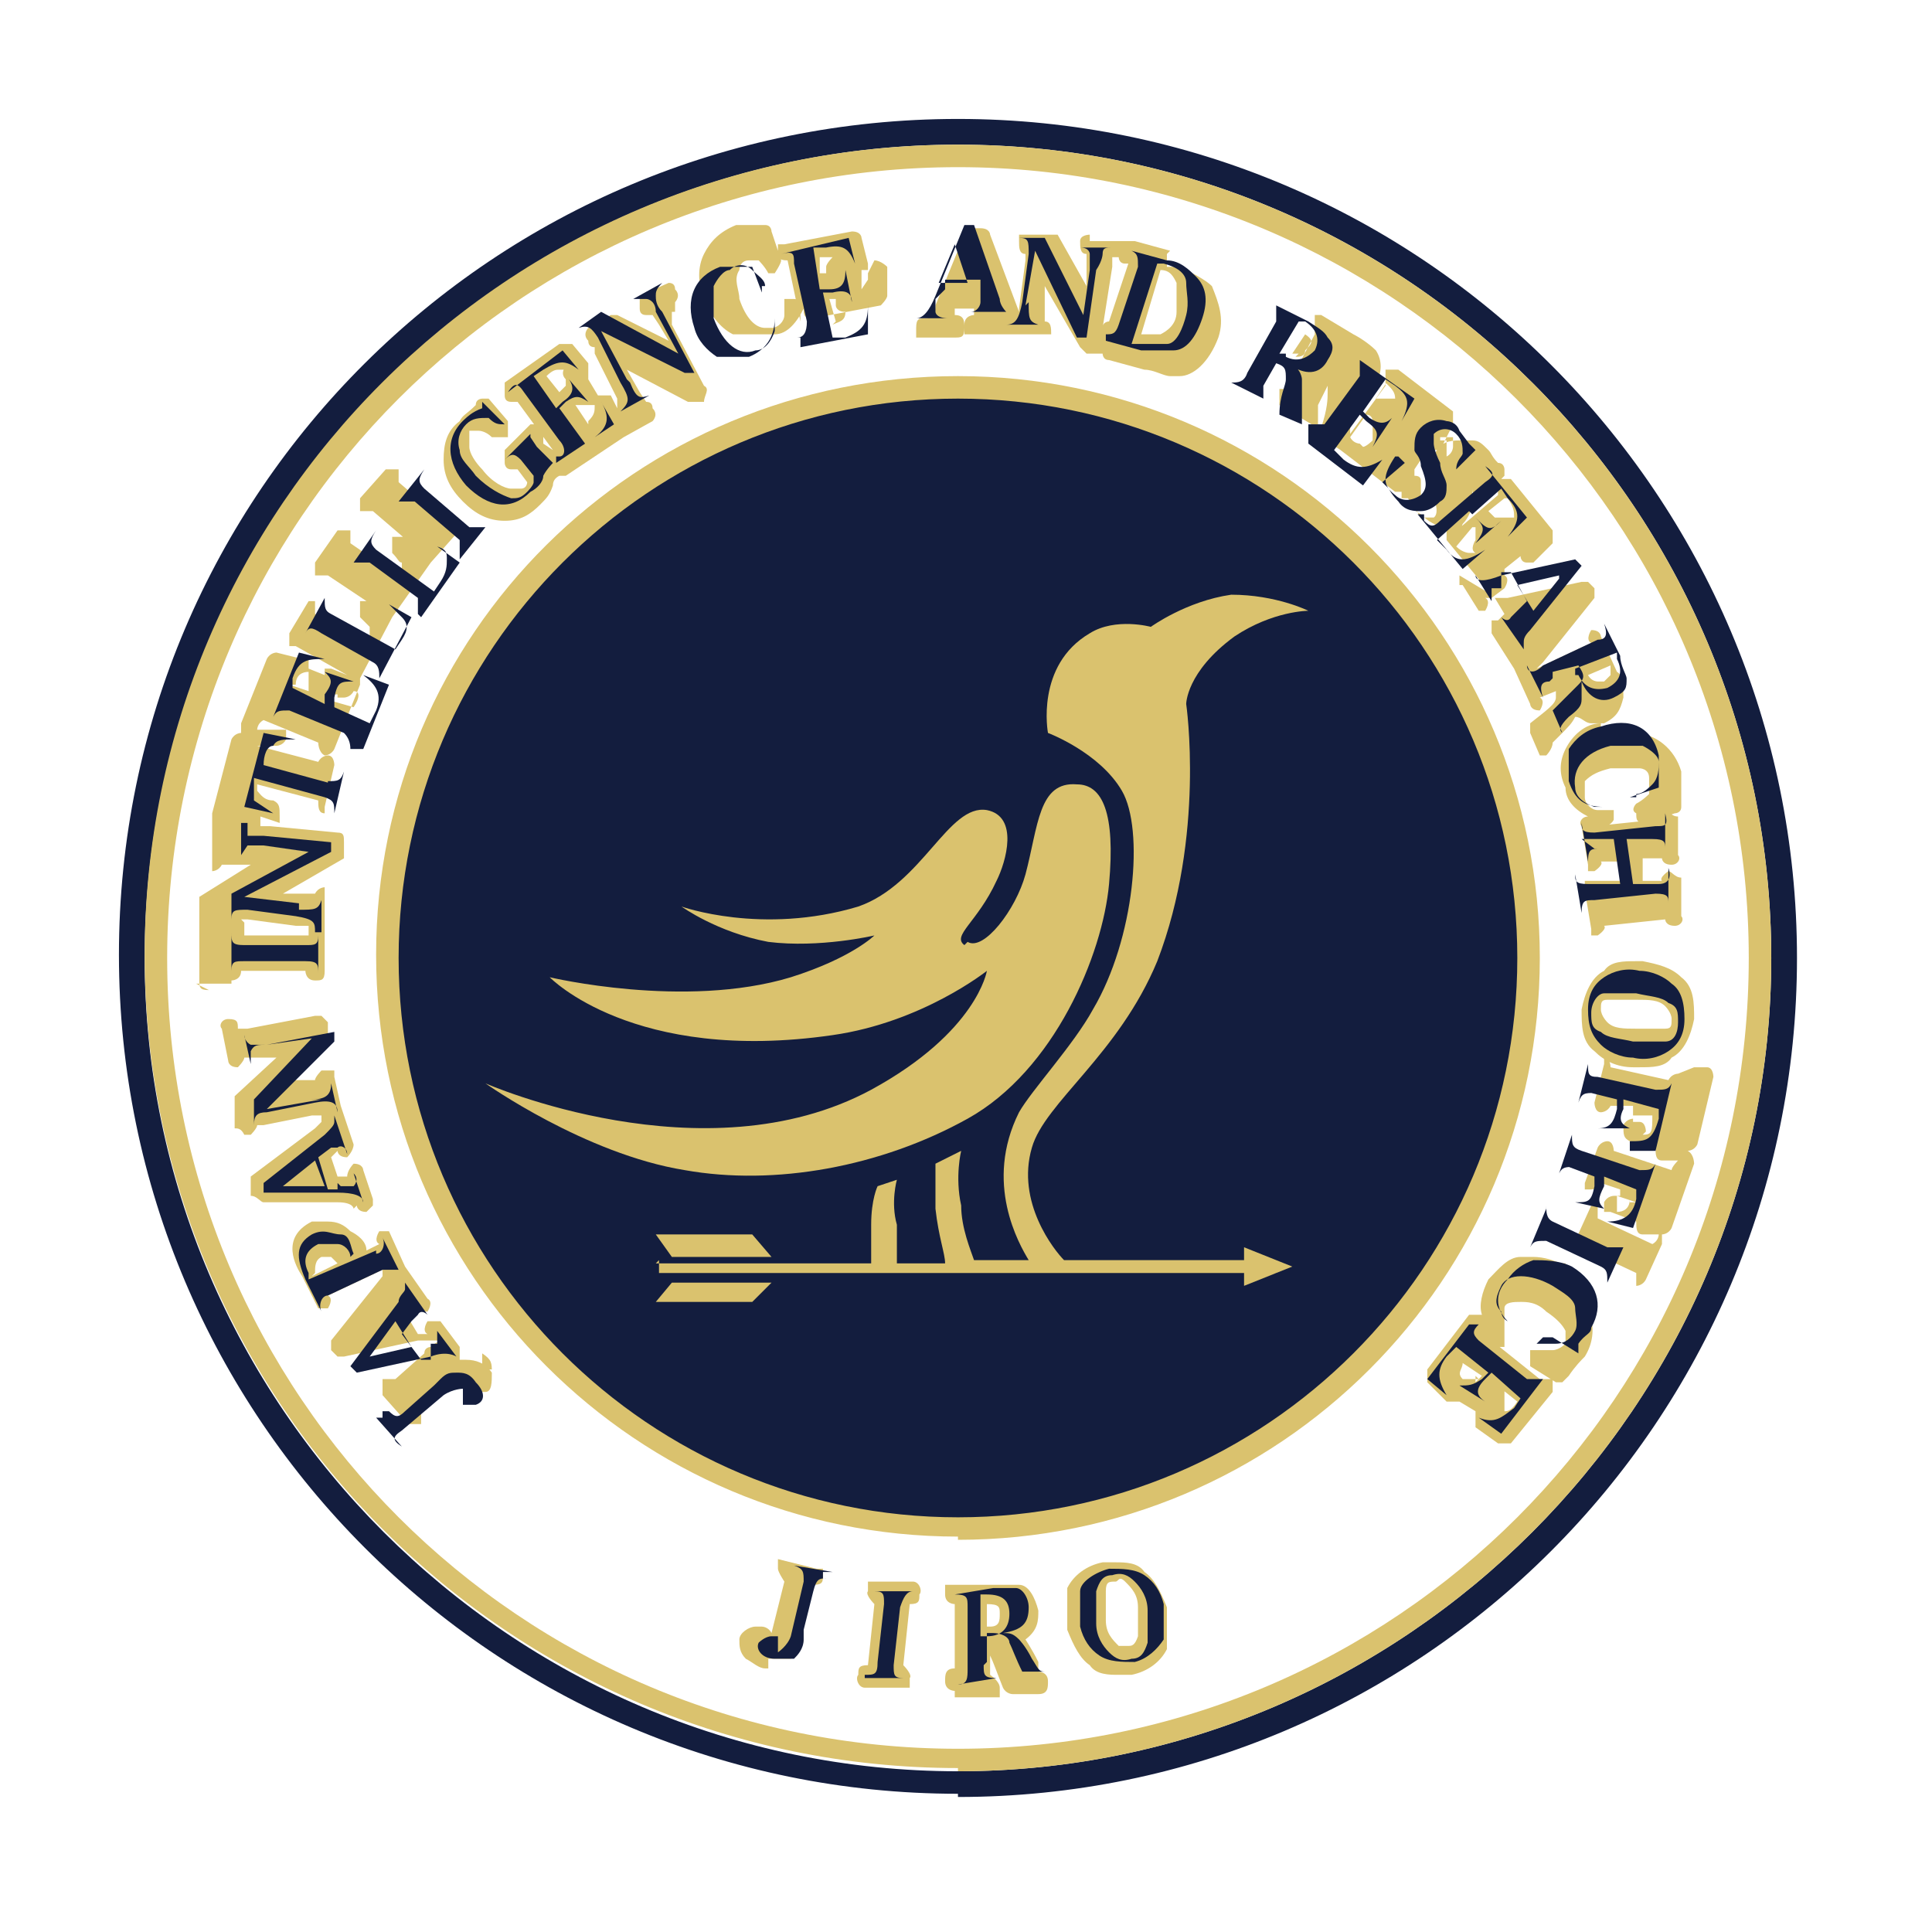 <?xml version="1.0" encoding="UTF-8"?>
<svg id="_レイヤー_1" data-name=" レイヤー 1" xmlns="http://www.w3.org/2000/svg" width="21.2mm" height="21.2mm" version="1.1" viewBox="0 0 60.1 60.1">
  <defs>
    <style>
      .cls-1 {
        fill: #dac26e;
      }

      .cls-1, .cls-2 {
        stroke-width: 0px;
      }

      .cls-2 {
        fill: #131d3e;
      }
    </style>
  </defs>
  <g>
    <circle class="cls-2" cx="29.8" cy="29.7" r="17.8"/>
    <path class="cls-1" d="M29.8,47.8c-10,0-18.1-8.1-18.1-18.1S19.8,11.7,29.8,11.7s18.1,8.1,18.1,18.1-8.1,18.1-18.1,18.1h0ZM29.8,12.4c-9.6,0-17.4,7.8-17.4,17.4s7.8,17.4,17.4,17.4,17.4-7.8,17.4-17.4-7.8-17.4-17.4-17.4Z"/>
  </g>
  <g>
    <path class="cls-1" d="M15.3,42.7c-.2-.3-.5-.4-.8-.4h-.2v-.4l-.6-.8h-.4s-.2.3,0,.4h-.3l-.3-.5.2-.2h.4s.2-.3,0-.4l-.7-1h0l-.5-1.1h-.3s-.2.3,0,.4h0l-.4.2c0-.3-.3-.5-.5-.6-.2-.2-.4-.3-.7-.3h-.5c-1,.5-.5,1.4-.3,1.7l.5,1h.3s.2-.3,0-.4h0l1.7-.8h0v.2l-1.6,2v.3l.2.2h.2l2.3-.5h.8s-.2,0-.4.2h0s-.2,0-.2.2l-.9.8h-.4v.5l.8.9h.4v-.4h0l1.2-1.1v.3c0,0,.3.2.5.2h.3c.2,0,.2-.3.2-.6s0-.4-.3-.6v.5h.3ZM9.8,39.6c0-.2,0-.4.2-.5h.3l.2.2-.8.4h0ZM12.2,41.8h-.2.2Z"/>
    <path class="cls-1" d="M11.1,37.5s0,.2.3.2,0,0,0,0h0l.2-.2v-.2l-.3-.9s0-.2-.3-.2,0,0,0,0h0s-.2.2-.2.4h-.3l-.2-.6.2-.2h0s0,.2.3.2,0,0,0,0h0s.2-.2.2-.4l-.4-1.2-.2-.9v-.2h-.4s-.2.2-.2.3h-1.1l1.5-1.3v-.5l-.2-.2h-.2l-2.1.4h-.3c0-.2,0-.3-.3-.3s0,0,0,0h0c-.2,0-.3.2-.2.3l.2,1s0,.2.3.2,0,0,0,0h0s.2-.2.2-.3h1l-1.3,1.2v1c.1,0,.2,0,.3.2h.2s.2-.2.2-.3h.2l1.5-.3h.3v.2l-.2.2-2,1.5v.6c.2,0,.3.2.4.2h2.3c.5,0,.5.2.5.2h0ZM9.6,36.6h-.2.2Z"/>
    <path class="cls-1" d="M7.2,30.5s.3,0,.3-.3h2s0,.3.3.3h0c.2,0,.3,0,.3-.3v-2.6h0s-.2,0-.3.2h-1l1.9-1.1v-.5c0-.2,0-.3-.2-.3l-2.1-.2h-.3v-.3l.6.2h0v-.2h0c0-.3,0-.4-.2-.5-.3,0-.4-.2-.5-.3v-.2l1.9.5h0c0,.2,0,.4.2.4h0v-.2l.3-1.3s0-.3-.2-.3h0s-.2,0-.3.2h0l-1.9-.5h.6s.2,0,.3-.2h0v-.3h-.9s0-.2.2-.3h0l1.7.7h0s0,.3.2.4h0s.2,0,.3-.2l.8-2h0v-.2l1-1.9h0l1.2-1.7h0l.8-.9v-.4h-.4l-1.4-1.2h0v-.4h-.4l-.8.9v.4h.4l1.4,1.2h0l-.4-.4h-.4v.5c.2.2.2.3.3.3v.5h0l-1.6-1.1h0v-.4h-.4l-.7,1v.4h.4l1.2.8h-.2v.5c0,0,.2.2.3.3v.5h0l-1.7-.9h0v-.4h-.2l-.6,1v.4h.2l1.6.9h0l-.5-.2h-.2v.2l-.5-.2h0v-.3h-.2l-.8-.2h0s-.2,0-.3.2l-.8,2v.3h0s-.2,0-.3.2l-.6,2.3v.3h0v1.5h0s.2,0,.3-.2h.9l-1.6,1v1.2h0v1.4c0,.2,0,.3.3.3h0l-.4-.2h1.1ZM10.5,21.7h.2s.2,0,.3-.2h0c.2,0,.2.2,0,.5h0l-.7-.2v-.2h.2ZM9.2,21.3c0-.3.2-.4.4-.4h0v.4h0v.2l-.6-.2h.2ZM7.5,28.6h.2l1.5.2h.4v.3h-2v-.4h0Z"/>
    <path class="cls-1" d="M21,9.7v-.3h0s.2-.2,0-.4h0q0-.2-.2-.2h0l-.9.4v.4h0q0,.2.2.2h.2l.2.3.3.5-1.6-.8h-.2l-.7.4s-.2.2,0,.4h0q0,.2.2.2h0v.2l.7,1.4v.3h0l-.2-.4h-.4l-.3-.5h0v-.5l-.5-.6h-.4l-1.7,1.2v.4h0q0,.2.2.2h.2l1.1,1.5h0v.2-.2l-.3-.2h0v-.4h0s0-.2-.2-.2h-.2l-.8.8v.4h0s0,.2.2.2h.2l.3.4s0,.2-.2.2h-.3c-.2,0-.6-.2-.9-.6-.2-.2-.4-.5-.4-.7v-.5h.3s.2,0,.4.2h.5v-.5l-.6-.7h-.2s-.2,0-.2.2h0c-.3.3-.4.3-.5.5-.4.3-.5.7-.5,1.2s.2.9.6,1.3.8.6,1.3.6.8-.2,1.1-.5c.2-.2.3-.3.4-.6q0-.2.2-.3h.2l1.8-1.2h0l.9-.5s.2-.2,0-.4h0q0-.2-.2-.2h0l-.2-.3-.4-.7,1.9,1h.5c0-.2.2-.4,0-.5l-1-1.9v-.4ZM17.6,11.4s-.2.2,0,.4v.2h0l-.2.2-.4-.5h0c.2-.2.3-.2.4-.2h.2ZM18.3,13.2h0l-.4-.6h.6c0,.2,0,.3-.2.5h0Z"/>
    <path class="cls-1" d="M26.8,9h0v-.6h.2v-.2l-.2-.8s0-.2-.3-.2,0,0,0,0l-2.1.4h-.2v.2h0c0,.2,0,.3.3.3s0,0,0,0h0l.4,1.9h0v-.4s0-.3-.2-.3h-.3v.5c0,.2-.2.4-.4.4h-.2c-.3,0-.6-.3-.8-.9,0-.3-.2-.6,0-.9,0,0,0-.3.3-.3h.3s.2.2.3.4h.2c.2,0,0,0,0,0h0s.2-.3.2-.4l-.3-.9s0-.2-.2-.2h-.9c-.5.2-.8.5-1,.9-.2.4-.2.9,0,1.4s.5.9.9,1.1h1.3c.4,0,.7-.4.9-.8h0c0,.2,0,.3.3.3s0,0,0,0l2.1-.4s.2-.2.2-.3v-.9s-.2-.2-.4-.2l-.2.4v.2l-.2.3ZM25.4,8h.5s-.2.2-.2.3v.2h-.2v-.6h0ZM26,10h0l-.2-.7h.2v.2s0,.2.3.2,0,0,0,0h0c0,.3-.2.3-.4.4h0Z"/>
    <path class="cls-1" d="M36.4,7.8l-1.1-.3h-1.4v-.2s-.3,0-.3.2h0c0,.2,0,.4.2.4h0v1l-.9-1.6h-1.2v.2h0c0,.2,0,.4.2.4h0v.2l-.2,1.5v.4h0v-.3l-.9-2.4s0-.2-.3-.2,0,0,0,0h-.3s-.2,0-.2.2l-.9,2.2c0,.3-.2.4-.3.4h0c-.2,0-.3,0-.3.3h0v.3h1.2c.2,0,.3,0,.3-.3h0c0-.2,0-.4-.3-.4h0v-.2h.6v.2h0s-.3,0-.3.3h0v.3h2.7c0-.2,0-.4-.2-.4h0v-1.1l1.1,1.9.2.2h.5s0,.2.2.2l1.1.3c.3,0,.6.2.8.2h.3c.4,0,.9-.4,1.2-1.2.2-.6,0-1.1-.2-1.6-.2-.2-.6-.4-1-.6h-.4v-.4h0ZM29.7,8.6v-.2.2h0ZM35.1,8.2l-.6,1.8h0s-.2,0-.2.2l.3-1.9v-.3h.2s0,.2.2.2h0ZM36.6,9.7c0,.4-.3.6-.5.7h-.6l.6-2c.3,0,.4.2.5.4v.8h0Z"/>
    <path class="cls-1" d="M45.5,18.2h0l.5.8h.2s.2-.3,0-.4h.3l.3.5-.2.2h-.2c-.2,0,0,0,0,0h0v.4l.7,1.1h0l.5,1.1s0,.2.3.2,0,0,0,0h0s.2-.3,0-.4h0l.5-.2v.2c0,.2-.3.4-.8.8v.3l.3.7h.2s.2-.2.2-.4h0l.2-.2c.3-.3.4-.4.5-.6.2,0,.3.2.5.2h.4c.4-.2.5-.4.6-.8,0-.3,0-.7-.2-.8l-.5-1.1s0-.2-.3-.2,0,0,0,0h0s-.2.3,0,.4h0l-1.7.8h0l.2-.2,1.6-2v-.3l-.2-.2h-.2c-.2,0,0,0,0,0l-2.3.5h-.5l.4-.3s.2-.3,0-.4h0v-.2l.5-.4h0s0,.2.2.2h.2l.6-.6v-.4l-1.3-1.6h-.4v.5h0l-1.4,1.2h0s.2,0,.3-.3c.2-.2.3-.5.3-.7v-.4h0c0,.1,0,.2.2.2h.2l.6-.6v-.2s0-.2-.2-.2h0c-.2-.2-.2-.3-.3-.4-.2-.2-.3-.3-.5-.3h-.3c-.3,0-.6,0-.8.3s-.3.5-.3.9,0,.3.2.6c.2.5,0,.6,0,.6h-.4s-.3-.3,0-.7v-.4h0c0-.1,0-.2-.2-.2-.2,0,0,0,0,0v-.2h0l.4-.6h.2c.2,0,0,0,0,0h.2l.4-.8v-.4l-1.7-1.3h-.4v.5h0l-1.1,1.5h0v-1.1c.2,0,.6,0,.8-.5.2-.3.2-.7,0-1-.2-.2-.5-.4-.7-.5l-1-.6h-.2v.6h0l-.9,1.7h-.2v.5l1,.6h.2v-.6h0l.3-.6v.2c0,.2,0,.5-.2,1.1v.3l.6.4h0l1.7,1.3h.2v.2h.2c.2.3.2.4.4.5.2.2.5.4.8.4h0v.4l1.4,1.7h0l-1-.6h0v.3ZM50.1,20.7v.3l-.2.2h-.2s-.2,0-.3-.2l.7-.3ZM47.8,18.4h.2-.2ZM46.9,15.5h0c.2.3.2.4.2.6h-.6l-.2-.2.5-.4h0ZM44.8,13.6h.4v.3s0,.2-.2.3v.2-.7h-.2ZM40.4,11h-.2l.4-.6c.3.2.2.3,0,.5,0,.2-.2.2-.3.2h0ZM43.1,11.9h0c.2.2.3.3.3.5h-.6l.4-.6h0ZM42.3,13.8s-.2,0-.3-.2h0l.5-.7c.2,0,.2.2.2.2v.6h0s-.2.2-.3.2h0ZM45.9,16.4v.4s-.2.3,0,.4h-.2s-.2,0-.4-.2l.5-.6h0Z"/>
    <path class="cls-1" d="M49.8,22.5c-.5,0-.9.4-1.1.8-.2.4-.2.8,0,1.2,0,.4.3.7.7.9h0c-.2,0-.3.2-.2.3l.2,1.2v.2h.2s.3-.2.2-.3h.8v.6h-1.1c-.3,0,0,0,0,0h-.2v.3l.2,1.2v.2h.2s.3-.2.2-.3h0l1.9-.2h0s0,.2.3.2,0,0,0,0h0c.2,0,.3-.2.2-.3v-1.2c-.2,0-.3-.2-.4-.2s0,0,0,0h0s-.3.2-.2.3h-.6v-.7h.6s0,.2.3.2,0,0,0,0h0c.2,0,.3-.2.2-.3v-1.2q-.2,0-.3-.2h-.2s-.3.2-.2.3h0l-1.9.2h.3s.2,0,.3-.2h0v-.3h-.5c-.2,0-.4-.2-.4-.4v-.5c.2-.2.4-.3.8-.4h.9s.3,0,.3.3v.5s-.2.2-.4.3c0,0-.2.2,0,.3h0c0,.2,0,.3.3.3.3,0,0,0,0,0l.9-.3s.2,0,.2-.2v-.3h0v-.8c-.2-.7-.8-1.2-1.5-1.2s-.4,0-.6,0h-.4v-.3Z"/>
    <path class="cls-1" d="M51.1,29.9h-.2c-.4,0-.8,0-1,.3-.4.2-.6.7-.7,1.2,0,.5,0,1,.4,1.3.3.3.7.5,1.2.5h.2c.4,0,.8,0,1-.3.4-.2.6-.7.7-1.2,0-.5,0-1-.4-1.3-.3-.3-.7-.4-1.2-.5ZM51.8,32h-.9c-.4,0-.7,0-.9-.2,0,0-.2-.2-.2-.4s0-.3.2-.3h.9c.4,0,.7,0,.9.2,0,0,.2.2.2.4s0,.3-.2.3h0Z"/>
    <path class="cls-1" d="M52.2,33.4h0s-.2,0-.3.2h0l-1.8-.4h0s0-.3-.2-.3h0v.2l-.3,1.2s0,.3.2.3h0s.2,0,.3-.2h.7v.4h0s-.2,0-.3.2h0c0,.3,0,.4.2.5l.8.2h0c0,.2,0,.4.2.4h.5s-.2.2-.2.3h0l-1.8-.6h0s0-.3-.2-.3h0s-.2,0-.3.2l-.4,1.1v.2h.2s.2,0,.3-.2h0l.6.2h0v.2h-.2s-.2,0-.3.2h0v.3h.2l.8.3h0c0,.2,0,.4.2.4h.5s0,.2-.2.3h0l-1.7-.8h0v-.4h-.2l-.5,1.1v.4h0s.2,0,.2-.2h0l1.7.8h0v.4h0s.2,0,.3-.2l.5-1.1v-.3h0s.2,0,.3-.2l.7-2s0-.3-.2-.4h0s.2,0,.3-.2l.5-2.1s0-.3-.2-.3h-.4s-.5.2-.5.2ZM50.7,37.3c0,.3-.2.4-.4.4h0v-.3h0v-.2h0l.6.2h-.2,0ZM51.2,35.2h0s0-.3-.2-.3h-.2v-.2h.6c0,.5,0,.6-.3.6h0Z"/>
    <path class="cls-1" d="M48.7,39.4c-.3-.2-.7-.3-1-.3h-.4c-.4,0-.7.4-1,.7-.2.4-.3.8-.2,1.1h-.2c-.2,0,0,0,0,0h-.2l-1.3,1.7v.4l.6.6h.4l.5.3h0v.5l.7.5h.4l1.3-1.6v-.4h-.4l-1.5-1.2h0l.2.2h.2c.2,0,0,0,0,0h0v-1.2c0-.2.3-.2.5-.2s.5,0,.8.3c.3.2.5.4.6.6v.4s-.2.2-.4.2h-.7v.5l.8.5h.2l.2-.2h0c.2-.3.4-.5.5-.6.5-.8.2-1.8-.7-2.3l-.2-.6h.3ZM46.7,43.2l.5.4h0c-.2.3-.3.3-.4.3s0,0,0,0h0v-.4h0v-.3h0ZM46,42.9h-.5c-.2-.2,0-.3,0-.5h0l.6.4-.2.2v-.2h0Z"/>
  </g>
  <path class="cls-2" d="M12.1,43.9h0c.2.2.3.2.5,0l.9-.8.2-.2h0c.2-.2.3-.2.5-.2s.4,0,.6.3c.3.3.3.6,0,.7h-.4v-.2h0v-.3c0,0-.3,0-.6.2l-1.3,1.1c-.3.2-.3.3,0,.5h0l-.8-.9h.2v-.2h.2Z"/>
  <path class="cls-2" d="M13.3,41.8h.3v-.4h0l.6.8h0s-.3-.2-.8,0l-2.3.5-.2-.2,1.5-2c0-.2.2-.3.2-.4v-.2h0l.7,1h0s-.2-.2-.3,0h0l-.2.2-.3.4.6.8h.3v-.5h0ZM11.5,42.2l1.3-.3-.5-.8-.8,1.1Z"/>
  <path class="cls-2" d="M11.7,39c.2,0,.3-.3.2-.5h0l.5,1h0c0,0-.3,0-.5,0l-1.7.8c-.2,0-.3.3-.2.5h0l-.5-1c-.3-.7-.3-1.1.2-1.4.4-.2.6,0,.9,0s.3.4.4.6v.2l.7-.3h0ZM10.9,39.1c0-.2-.2-.4-.4-.4h-.6c-.4.2-.5.5-.3.9v.2l1.4-.6v-.2h0Z"/>
  <path class="cls-2" d="M10.6,36.9h.4s.2-.2,0-.4h0l.3.9h0c0-.2-.3-.3-.8-.3h-2.3v-.3l1.9-1.5c.2-.2.3-.3.3-.4v-.2h0l.4,1.2h0c0-.2-.2-.3-.3-.2h-.2l-.4.3.3,1h.3v-.2h0ZM8.8,36.9h1.3l-.3-.8-1,.8Z"/>
  <path class="cls-2" d="M9.7,34.2c.5,0,.6-.2.6-.5h0l.2.9h0c0-.3-.2-.4-.7-.3l-1.5.3c-.3,0-.4.1-.4.4h0v-.8l1.8-1.9-1.4.2c-.3,0-.4,0-.5.2v.4h0l-.2-.9h0c0,0,0,.2.2.3h.5l2.1-.4v.3l-2.1,2.1,1.7-.3h-.3Z"/>
  <path class="cls-2" d="M9.9,30.3c0-.3,0-.4-.4-.4h-1.9c-.3,0-.4,0-.4.3h0v-1.2h0c0,.3,0,.4.4.4h1.9c.3,0,.4,0,.4-.3h0v1.2h0Z"/>
  <path class="cls-2" d="M9.3,28.3c.5,0,.6,0,.7-.3h0v1h-.2c0-.3,0-.4-.6-.5l-1.5-.2c-.4,0-.5,0-.5.3h0v-.8l2.4-1.3-1.4-.2h-.5l-.2.3h0v-1h.2v.4h.5l2.1.2v.3l-2.7,1.4,1.7.2h0v.2Z"/>
  <path class="cls-2" d="M10.2,24.3c.3,0,.4,0,.5-.3h0l-.3,1.3h0c0-.3,0-.4-.3-.5l-2.2-.6v.7s.3.2.6.4h0l-.9-.2.6-2.3,1,.2h0c-.4,0-.6,0-.7.2-.2,0-.3.3-.3.6l2.2.6h-.2Z"/>
  <path class="cls-2" d="M10.9,23.3q0-.3-.2-.5l-1.7-.7c-.3,0-.4,0-.5.2h0l.8-2,.8.2h0c-.5,0-.8,0-1,.6v.3l1,.5v-.3c.3-.4.2-.5,0-.7h0l.9.3h0c-.4,0-.5,0-.6.5v.3l1.1.5.2-.4c.2-.5,0-.8-.4-1.1h0l.8.3-.8,2s-.4,0-.4,0Z"/>
  <path class="cls-2" d="M11.8,21.1c0-.2,0-.4-.2-.5l-1.6-.9c-.3-.2-.4-.2-.5,0h0l.6-1.1h0c0,.3,0,.4.2.5l2,1.1.2-.3c.2-.3.2-.5,0-.7,0,0-.2-.2-.4-.4h0l.7.4-1,1.9h0Z"/>
  <path class="cls-2" d="M13,19.1c0-.2,0-.4,0-.5l-1.5-1.1c-.2,0-.4,0-.5,0h0l.7-1h0c-.2.3-.2.4,0,.6l1.8,1.3.2-.3c.2-.3.2-.5.2-.7s0-.3-.3-.4h0l.7.5-1.2,1.7h0Z"/>
  <path class="cls-2" d="M14.3,17.3c0-.2,0-.4,0-.5l-1.4-1.2c-.2,0-.4,0-.5,0h0l.8-1h0c-.2.3-.2.4,0,.6l1.4,1.2c.2,0,.4,0,.5,0h0l-.8,1h0Z"/>
  <path class="cls-2" d="M16.5,13.3h0v.3l.2.3.2.2s.2.2.3.3c0,0-.2.2-.3.4,0,.2-.2.4-.4.5-.6.6-1.3.5-2-.2-.6-.7-.7-1.5,0-2.1,0,0,.2-.2.5-.3h0v-.2l.7.7h0c-.2,0-.3,0-.5-.2-.3,0-.5,0-.7.2s-.3.5-.2.8c0,.3.3.5.5.8.4.4.8.6,1.1.7.2,0,.3,0,.5-.2,0,0,.2-.2.2-.3v-.2l-.4-.5c-.2-.2-.3-.2-.5,0h0l.8-.8h0v-.2Z"/>
  <path class="cls-2" d="M17.4,14.2c.2,0,.2-.3,0-.5l-1.1-1.5c-.2-.3-.3-.3-.5,0h0l1.7-1.3.5.6h0c-.4-.3-.6-.3-1.1,0l-.3.2.7,1,.2-.2c.3-.2.4-.4.2-.7h0l.6.7h0c-.3-.2-.4-.2-.7,0l-.2.2.8,1.1.3-.2c.4-.3.5-.6.2-1.1h0l.4.7-1.8,1.2h0v-.2Z"/>
  <path class="cls-2" d="M19.6,11.9c.2.5.3.5.6.4h0l-.9.5h0c.3-.3.3-.4,0-.9l-.7-1.4c-.2-.3-.3-.4-.6-.3h0l.7-.5,2.4,1.3-.7-1.3c0-.3-.2-.4-.3-.4h-.4l.9-.5h0c-.2.2-.2.3-.2.4s0,.3.2.5l1,1.9h-.3l-2.6-1.3.8,1.5h0Z"/>
  <path class="cls-2" d="M23.8,8.9c0-.2-.2-.3-.4-.5-.2-.2-.5-.2-.7,0-.2,0-.4.3-.5.5v1c.3.8.8,1.2,1.3,1,.3,0,.5-.3.6-.6v-.4h0c0,.6-.3,1-.8,1.2h-1c-.3-.2-.6-.5-.7-.9-.3-.9,0-1.6.8-1.9h1l.3.8h0v-.2Z"/>
  <path class="cls-2" d="M24.8,10.5q.3,0,.3-.5l-.4-1.8c0-.3,0-.4-.4-.3h0l2.1-.5.2.8h0c-.2-.5-.4-.6-.9-.5h-.4l.2,1.3h.3c.4,0,.5-.2.5-.6h0l.2,1h0c0-.3-.2-.4-.6-.3h-.3l.3,1.4h.4c.5-.2.7-.4.7-1h0v.9l-2.1.4h0v-.3h0Z"/>
  <path class="cls-2" d="M29.1,9.3v.4s0,.2.4.2h-1c.2,0,.4-.2.6-.7l.9-2.2h.3l.8,2.3c0,.2.2.4.2.4h.2-1.3c.2,0,.3-.2.3-.3h0v-.7h-1.1v.3l-.3.3ZM29.7,7.6l-.5,1.2h.9s-.4-1.2-.4-1.2Z"/>
  <path class="cls-2" d="M32,9.4c0,.5,0,.6.3.7h-1c.3,0,.4-.2.5-.7l.2-1.5c0-.4,0-.5-.3-.5h.8l1.2,2.4.2-1.4v-.5s0-.2-.3-.2h1c-.2,0-.3,0-.3.2,0,0,0,.2-.2.5l-.3,2.1h-.3l-1.3-2.7-.3,1.7h0Z"/>
  <path class="cls-2" d="M34.4,10.4c.2,0,.3,0,.4-.3l.6-1.8c0-.3,0-.4-.2-.5h0l1.1.3c.4,0,.7.3.9.5.3.3.4.7.2,1.3s-.5,1-.9,1h-1l-1.1-.3h0v-.2ZM35.5,10.7h.8c.3,0,.5-.5.6-.9s0-.7,0-1-.3-.5-.7-.6h-.2l-.8,2.5h.3Z"/>
  <path class="cls-2" d="M39.3,11.9c0,.2,0,.4,0,.5h0l-1-.5h0c.2,0,.4,0,.5-.3l.9-1.6c0-.2,0-.4,0-.5h0l1,.5c.3.2.5.3.6.5.2.2.2.4,0,.7-.2.4-.6.5-1.1.2h0c.2,0,.3.3.3.4v1.4h0l-.7-.3c0-.6.2-.9.2-1.1,0-.3,0-.4-.3-.5h0l-.4.7h0ZM40,11.1c.4.2.7,0,.9-.2.2-.4,0-.7-.3-.9h-.2l-.6,1h.2,0Z"/>
  <path class="cls-2" d="M40.7,13.2c.2,0,.4,0,.5,0l1.1-1.5c0-.2,0-.4,0-.5h0l1.7,1.2-.4.7h0c.3-.6.2-.8-.2-1.1l-.3-.2-.7,1,.2.2c.3.2.5.2.7,0h0l-.6.9h0c.2-.4.2-.5-.2-.8l-.2-.2-.8,1.1.3.3c.4.3.7.3,1.2,0h0l-.6.8-1.7-1.3h0v-.6Z"/>
  <path class="cls-2" d="M43.4,14.2h0c-.4.6-.4.9,0,1.2.2.2.5.2.8,0,.2-.2.2-.4,0-.9,0-.3-.2-.4-.2-.5,0-.3,0-.5.2-.7s.5-.3.8-.2c0,0,.3,0,.4.3l.3.4h0s0,0,.2.2l-.6.6h0c0-.3.2-.4.2-.5,0-.2,0-.4-.2-.6-.2-.2-.5-.2-.7,0v.3s0,.2.2.6c0,.3.2.5.2.7s0,.4-.2.5c-.2.2-.4.3-.6.3s-.5,0-.7-.3c0,0-.2-.2-.3-.4h0s0,0-.2-.2l.7-.6-.2-.2h0Z"/>
  <path class="cls-2" d="M44.3,16.2c.2.2.3.2.5,0l1.4-1.2c.3-.2.3-.3,0-.5h0l1.3,1.6-.6.6h0c.4-.5.4-.8,0-1.2l-.2-.3-.9.8.2.2c.3.3.4.3.7,0h0l-.8.7h0c.3-.4.3-.5,0-.8l-.2-.2-1,.9.3.3c.3.4.6.4,1.2,0h0l-.7.6-1.4-1.7h.2v.2Z"/>
  <path class="cls-2" d="M46.7,18.3h-.3v.4h0l-.5-.8h0c0,.2.3.2.8,0l2.3-.5.2.2-1.6,2c-.2.2-.2.3-.2.4v.2h0l-.7-1h0s.2.2.3,0h0l.2-.2.3-.3-.5-.9h-.3v.5ZM48.5,17.9l-1.3.3.5.8.8-1h0Z"/>
  <path class="cls-2" d="M48.2,21.2c-.3,0-.3.2-.2.5h0l-.5-1h0c0,.2.2.3.5,0l1.7-.8c.3,0,.3-.2.2-.5h0l.5,1c0,.3.2.6.2.7,0,.3,0,.4-.4.6s-.8,0-1-.5h0v.5c0,.2,0,.3-.4.6-.3.3-.3.4-.2.5h0l-.3-.7c.4-.4.6-.6.8-.8.2-.2.2-.3,0-.6h0l-.8.2v.2h0ZM49.1,21c.2.4.5.5.9.4.4-.2.5-.5.3-.9v-.2l-1.3.5v.2h0Z"/>
  <path class="cls-2" d="M50.9,24.7c.2,0,.4-.2.5-.3.2-.2.2-.5.2-.7s-.3-.4-.5-.5h-1c-.8.2-1.2.7-1.1,1.3,0,.3.3.5.6.6h.3c-.6,0-.9-.2-1.1-.8v-1c.2-.3.5-.6,1-.7.9-.3,1.6,0,1.8.9v1l-.9.3h.2Z"/>
  <path class="cls-2" d="M49.8,26.4c-.3,0-.4,0-.4.4h0l-.2-1.2h0c0,.2,0,.3.4.3l1.9-.2c.3,0,.4,0,.3-.4h0v1.1h0c0-.2,0-.3-.4-.3h-.8l.2,1.4h.8c.3,0,.4-.2.3-.5h0v1.1h0c0-.2,0-.3-.4-.3l-1.9.2c-.3,0-.4,0-.4.4h0l-.2-1.2h0c0,.2,0,.3.4.3h1l-.2-1.4h-1l.4.3s.2,0,.2,0Z"/>
  <path class="cls-2" d="M52,30.6c.3.2.4.6.4,1.1s-.2.8-.5,1-.7.3-1.1.2c-.4,0-.8-.2-1-.4-.3-.3-.4-.6-.4-1.1s.2-.8.5-1,.7-.3,1.1-.2c.4,0,.8.2,1,.4ZM49.9,30.9c-.2,0-.4.3-.4.6s0,.5.3.6c.2.2.6.2,1,.3h1c.3,0,.4-.3.4-.6s0-.5-.3-.6c-.2-.2-.6-.2-1-.3h-1Z"/>
  <path class="cls-2" d="M49.6,34c-.3,0-.4,0-.5.3h0l.3-1.2h0c0,.3,0,.4.3.4l1.8.4c.3,0,.4,0,.5-.2h0l-.5,2.1h-.8v-.3c.5,0,.7,0,.9-.7v-.3l-1.1-.3v.3c-.2.4,0,.5.2.6h-1c.4,0,.5-.2.6-.6v-.3l-.8-.2h0Z"/>
  <path class="cls-2" d="M49,36.3c-.3,0-.4,0-.5.2h0l.4-1.2h0c0,.3,0,.4.3.5l1.8.6c.3,0,.4,0,.5-.2h0l-.7,2-.8-.2h0c.5,0,.8-.2.9-.7v-.3l-1-.4v.3c-.2.4-.2.5,0,.7h0l-.9-.2h0c.4,0,.5,0,.6-.5v-.3l-.8-.3s.2,0,.2,0Z"/>
  <path class="cls-2" d="M48.1,37.5c0,.2,0,.4.2.5l1.7.8h.5l-.5,1.1h0c0-.3,0-.4-.2-.5l-1.7-.8c-.3,0-.4,0-.5.2h0l.5-1.2h0Z"/>
  <path class="cls-2" d="M47.8,41.8h.6c.3,0,.5-.2.6-.4s0-.5,0-.7c0-.3-.4-.5-.7-.7-.7-.4-1.4-.4-1.6,0s-.2.6,0,.8c0,0,0,.2.2.3h0c-.4-.4-.4-.9,0-1.3.2-.3.5-.5.8-.6.3,0,.8,0,1.2.2.8.5,1,1.2.6,1.9,0,.2-.2.2-.4.5h0v.3l-.8-.5h-.3s-.2.2-.2.2Z"/>
  <path class="cls-2" d="M46,41.2c-.2.2-.2.3,0,.5l1.5,1.2c.2,0,.4,0,.5,0h0l-1.3,1.7-.7-.5h0c.5.2.7,0,1.1-.3l.2-.3-.9-.8-.2.2c-.3.3-.3.5,0,.7h0l-.8-.5h0c.3,0,.4,0,.7-.2l.2-.2-1-.8-.3.3c-.3.4-.3.7,0,1.2h0l-.6-.5,1.3-1.7s.3,0,.3,0Z"/>
  <path class="cls-2" d="M29.8,55.8c-14.4,0-26.1-11.7-26.1-26.1S15.4,3.7,29.8,3.7s26.1,11.7,26.1,26.1-11.7,26.1-26.1,26.1h0ZM29.8,4.5C15.8,4.5,4.5,15.9,4.5,29.8s11.4,25.3,25.3,25.3,25.3-11.4,25.3-25.3S43.8,4.5,29.8,4.5Z"/>
  <path class="cls-1" d="M29.8,55c-14,0-25.3-11.4-25.3-25.3S15.8,4.5,29.8,4.5s25.3,11.4,25.3,25.3-11.4,25.3-25.3,25.3h0ZM29.8,5.2c-13.6,0-24.6,11-24.6,24.6s11,24.6,24.6,24.6,24.6-11,24.6-24.6S43.3,5.2,29.8,5.2Z"/>
  <g>
    <path class="cls-1" d="M30.1,29.3c.5.3,1.5-1,1.8-2.1.4-1.5.4-2.9,1.6-2.8.8,0,1.2.9,1,3.1s-1.7,5.8-4.4,7.3c-2.7,1.5-6,2.1-8.8,1.6-3.1-.5-6.2-2.7-6.2-2.7,0,0,6.8,3,12,.2,3.3-1.8,3.6-3.7,3.6-3.7,0,0-2,1.6-4.8,2-6.2.9-8.8-1.8-8.8-1.8,0,0,4.2,1,7.5,0,1.9-.6,2.6-1.3,2.6-1.3,0,0-1.7.4-3.3.2-1.6-.3-2.7-1.1-2.7-1.1,0,0,2.5.9,5.5,0,2-.7,2.8-3.2,4-3,1,.2.6,1.6.3,2.2-.6,1.3-1.4,1.7-1,2h0Z"/>
    <path class="cls-1" d="M20.4,39.3h6.7v-1.2c0-.8.2-1.2.2-1.2l.6-.2s-.2.7,0,1.4v1.2h1.5c0-.3-.2-.8-.3-1.7v-1.4l.8-.4s-.2.8,0,1.7c0,.7.3,1.4.4,1.7h1.7c-.3-.5-1.4-2.4-.3-4.6.4-.7,1.7-2.1,2.3-3.2,1.3-2.2,1.6-5.6.9-6.8-.7-1.2-2.3-1.8-2.3-1.8,0,0-.4-2.1,1.3-3.1.8-.5,1.9-.2,1.9-.2,0,0,1.1-.8,2.5-1,1.4,0,2.4.5,2.4.5,0,0-1.1,0-2.3.8-1.5,1.1-1.5,2.1-1.5,2.1,0,0,.6,4.1-.9,8-1.2,2.9-3.5,4.4-3.9,5.8-.5,1.7.7,3.2,1,3.5h5.6v-.4l1.5.6-1.5.6v-.4h-18.2v-.4h0Z"/>
    <polygon class="cls-1" points="24 39.1 20.9 39.1 20.4 38.4 23.4 38.4 24 39.1"/>
    <polygon class="cls-1" points="24 39.9 23.4 40.5 20.4 40.5 20.9 39.9 24 39.9"/>
  </g>
  <g>
    <path class="cls-1" d="M24.1,51.9h-.3c-.2,0-.4-.2-.6-.3-.2-.2-.2-.4-.2-.6s.3-.4.5-.4h.2s.2,0,.3.2l.4-1.6h0s-.2-.3-.2-.4h0v-.3h0l1.2.3h.2v.2h0c0,.2,0,.3-.3.3s0,0,0,0h0l-.3,1.3v.3h0c0,.4-.2.6-.4.7h-.7v.3h.2Z"/>
    <path class="cls-1" d="M28.1,52.5h-1.2c-.2,0-.3-.3-.2-.4h0c0-.2,0-.3.3-.3s0,0,0,0h0l.2-1.9h0s-.3-.3-.2-.4h0v-.3h1.4c.2,0,.3.3.2.4h0c0,.2,0,.3-.3.3s0,0,0,0h0l-.2,1.9h0s.3.3.2.4h0v.3h-.2Z"/>
    <path class="cls-1" d="M29.7,52.6s-.3,0-.3-.3h0c0-.2,0-.4.3-.4h0v-2h0s-.3,0-.3-.3h0v-.3h2.3c.3,0,.5.4.6.8,0,.3,0,.6-.4.9,0,0,.2.3.4.7v.3h0s.3,0,.3.3h0c0,.2,0,.4-.3.4h-.8s-.2,0-.3-.2c-.2-.5-.3-.8-.4-1h0v.6h0s.3.2.3.4h0v.3h-1.4s0-.2,0-.2ZM30.8,50.6c.3,0,.3-.2.3-.4s0-.3-.4-.3,0,0,0,0v.7h0Z"/>
    <path class="cls-1" d="M34.8,52.1c-.3,0-.7,0-.9-.3-.3-.2-.5-.6-.7-1.1v-1.3c.2-.4.6-.7,1.1-.8h.4c.3,0,.7,0,.9.3.3.2.5.6.7,1.1v1.3c-.2.4-.6.7-1.1.8h-.4ZM34.7,49.2h0c-.2,0-.3,0-.3.3v.9c0,.4.2.6.4.8h.3c.1,0,.2,0,.3-.3v-.9c0-.4-.2-.6-.4-.8s-.2,0-.3,0Z"/>
  </g>
  <path class="cls-2" d="M25.7,49.1h0c-.2,0-.3,0-.4.4l-.3,1.2v.3h0c0,.3-.2.5-.3.6h-.6c-.4,0-.6-.3-.5-.5,0,0,.2-.2.4-.2h.2v.5s.3-.2.4-.5l.4-1.7c0-.3,0-.4-.3-.5h0l1.2.2h-.3v.2h0Z"/>
  <path class="cls-2" d="M26.9,52.1c.3,0,.4,0,.4-.4l.2-1.8c0-.3,0-.4-.3-.4h1.2c-.2,0-.3.2-.4.5l-.2,1.8c0,.3,0,.4.3.4h-1.2Z"/>
  <path class="cls-2" d="M30.6,51.8c0,.3,0,.4.4.4h0l-1.2.2h0c.3,0,.3-.2.3-.5v-1.9c0-.3,0-.4-.4-.4h0l1.2-.2h.7c.2,0,.4.3.4.6,0,.5-.2.7-.8.8h0c.2,0,.3,0,.5.2,0,0,.2.2.4.6.2.3.2.4.4.4h-.7c-.2-.4-.3-.7-.4-.9,0-.2-.3-.3-.5-.3h-.2v.9h0ZM30.7,50.9c.5,0,.7-.3.7-.7s-.2-.6-.7-.6h-.2v1.3h.2Z"/>
  <path class="cls-2" d="M33.6,49.5c0-.3.5-.6.9-.7.4,0,.8,0,1.1.2s.5.5.6.9v1.1c-.2.3-.5.6-.9.7-.4,0-.8,0-1.1-.2s-.5-.5-.6-.9v-1.1ZM34.5,51.4c.2.2.4.3.7.2.3,0,.4-.2.5-.5v-1c0-.4-.2-.7-.4-.9s-.4-.3-.7-.2c-.3,0-.4.2-.5.5v1c0,.4.2.7.4.9Z"/>
</svg>